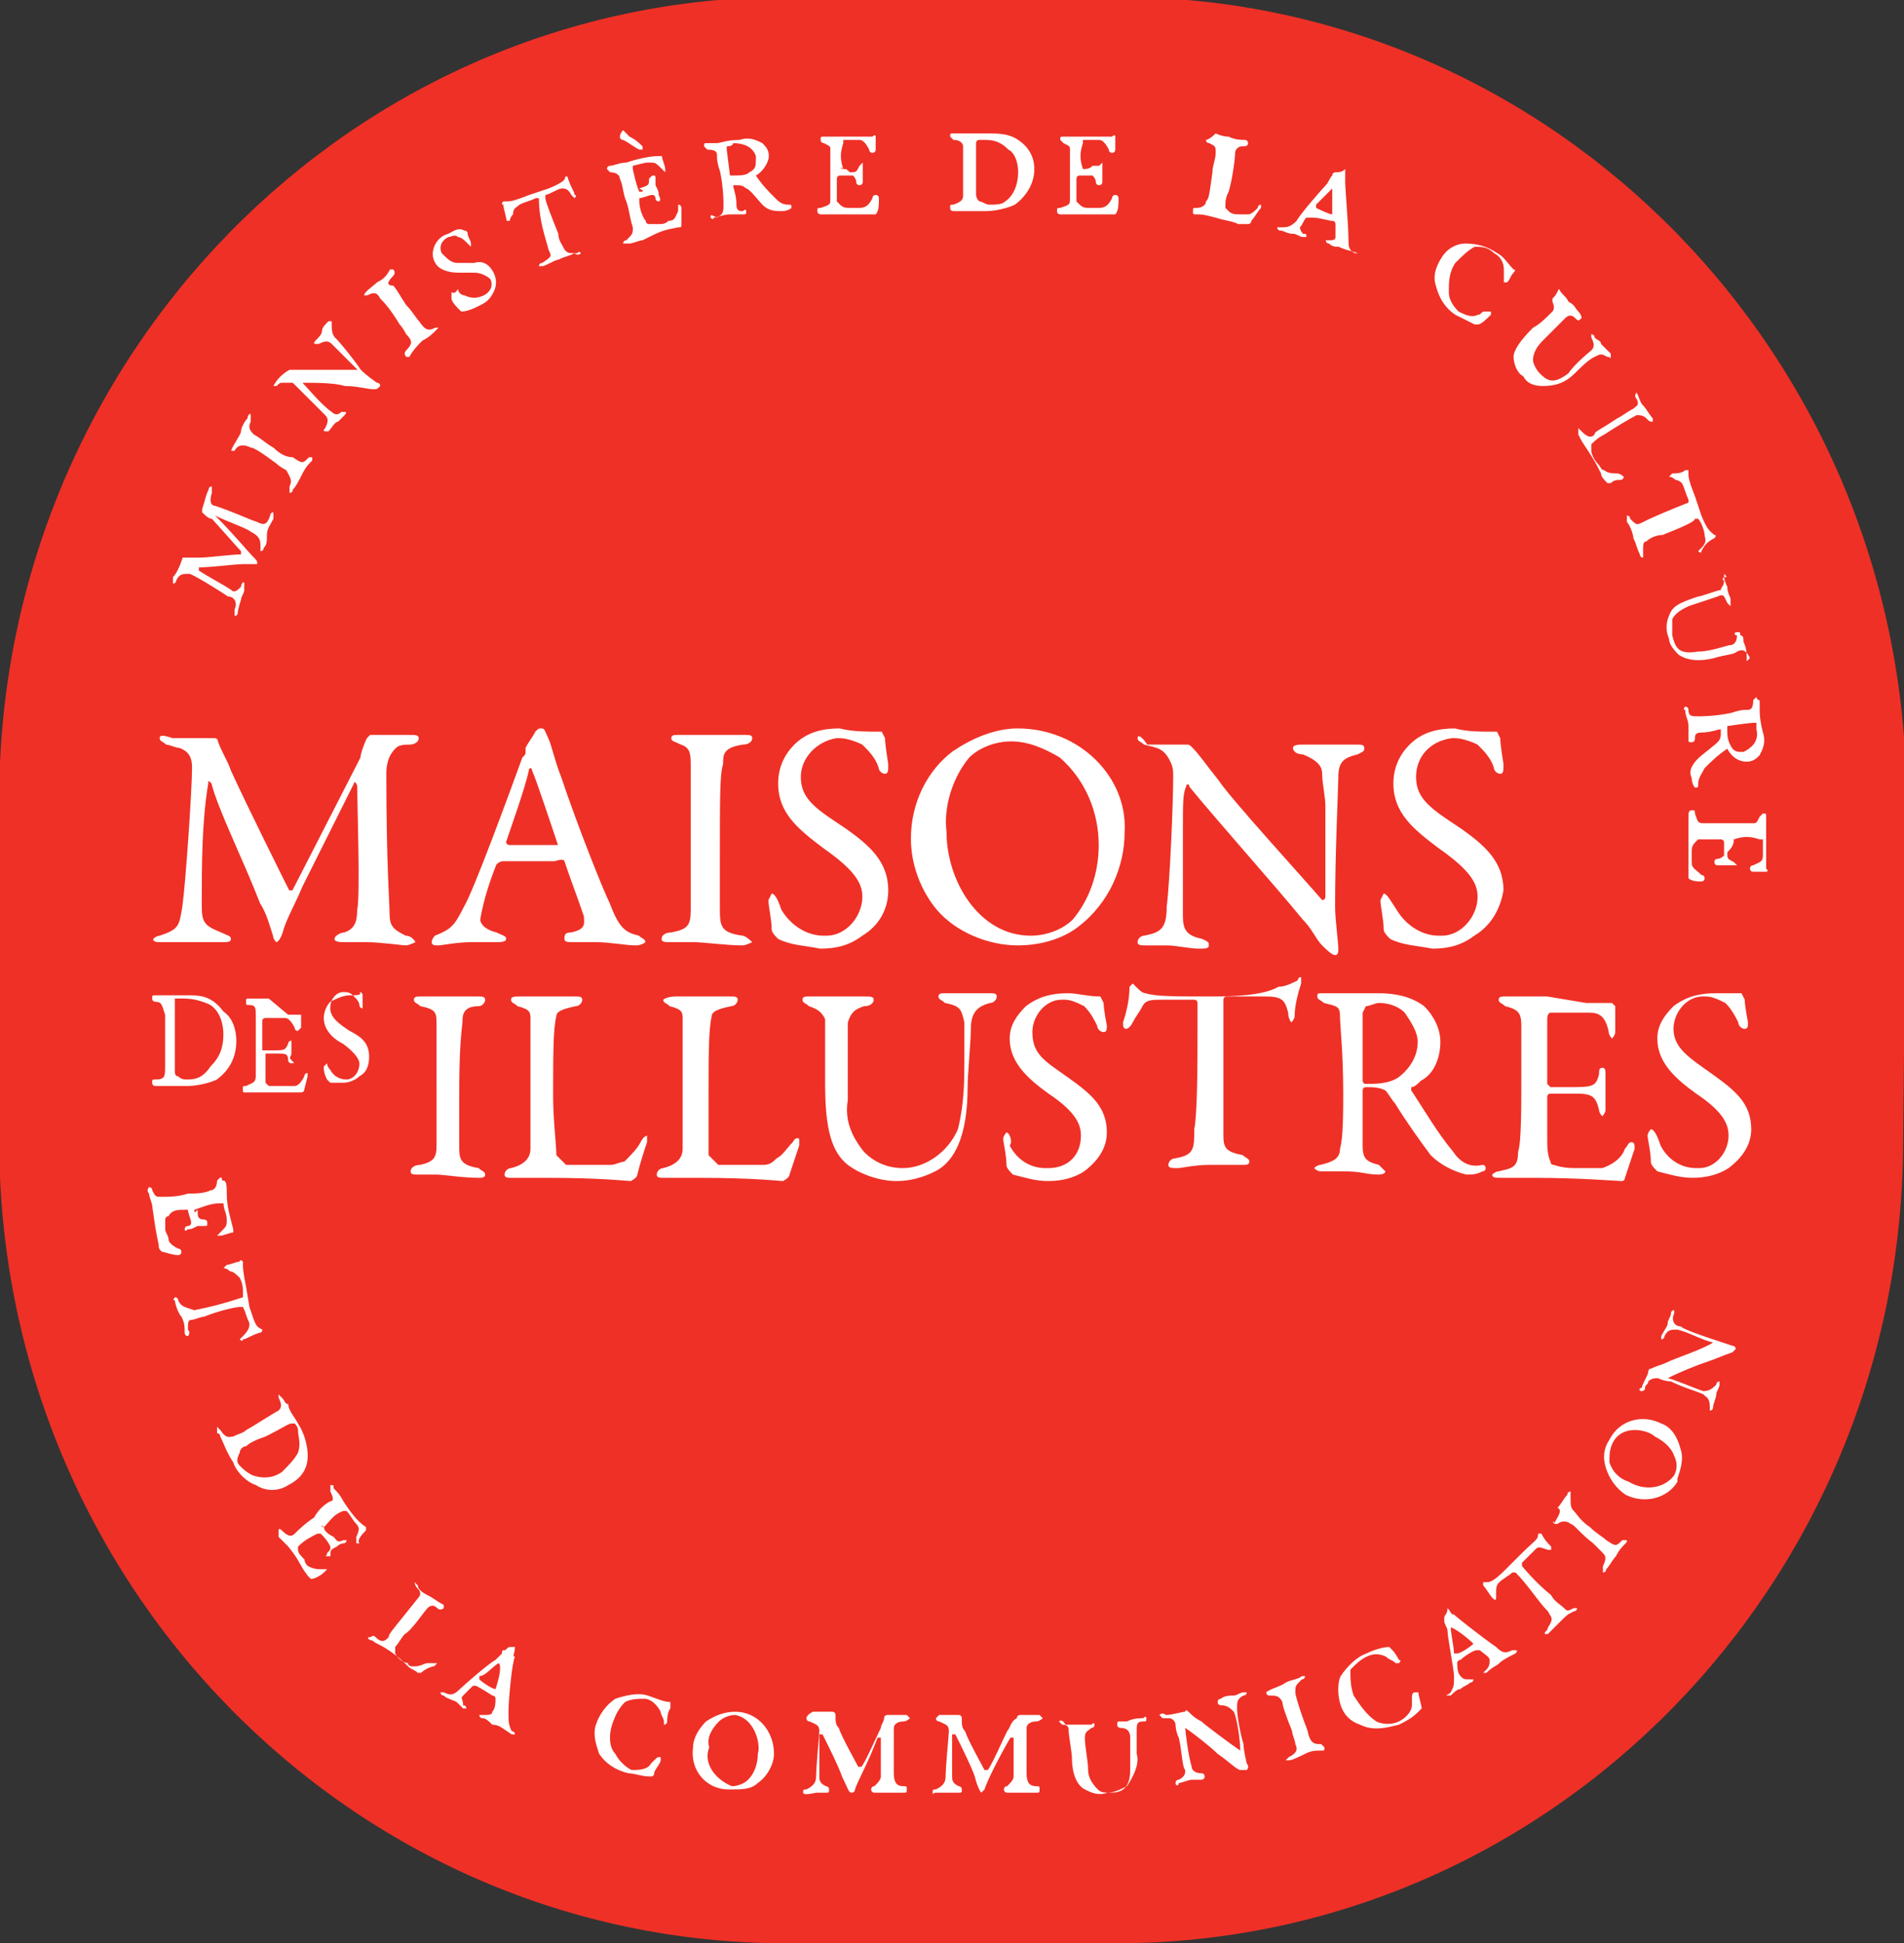 <svg version="1.1" id="Calque_1" xmlns="http://www.w3.org/2000/svg" x="0" y="0" viewBox="0 0 58.8 60" xml:space="preserve"><rect x="0" y="0" width="58.8" height="60" fill="#333333" stroke="none"/><style>.st1{fill:#fff}</style><path d="M48.5 24.7c0 13.7-10.9 24.8-24.3 24.8H14c-13.4 0-24.3-11.1-24.3-24.8V14.2C-10.3.5.6-10.6 14-10.6h10.3c13.4 0 24.3 11.1 24.3 24.8l-.1 10.5z" fill="#ef3026" transform="translate(10.274 10.509)"/><path class="st1" d="M35.5-6.4s.1 0 .1-.1.1-.1.1-.2c.1-.1.2-.1.3-.1 0 0 .2.1.4.1.4.2.8.3 1 .4.1.1.2.1.2.4v.1s.1 0 .1-.1.1-.3.1-.4c0-.1.1-.2.1-.3v-.1s-.1 0-.1.1c-.1.1-.2.2-.4.2-.3-.1-1-.4-1.1-.4.4-.2.9-.4 1.2-.5.3-.1.5-.2.8-.3l.1-.1s0-.1-.1-.1l-.6-.2c-.3-.1-.9-.3-1-.4-.2 0-.3-.2-.2-.4v-.1s-.1 0-.1.1-.1.2-.1.3c0 .1-.1.2-.2.4v.1s.1 0 .1-.1c.1-.2.2-.2.4-.2.4.1.7.3 1.1.4-.3.2-1.2.5-1.4.6-.2.1-.3.1-.5.2 0 0-.1 0-.1.1s-.2.4-.2.5c-.1 0-.1.1 0 .1m-.9 1.6c.3-.6 1.1-.4 1.3-.2.2.1.5.3.6.6.1.2.1.4 0 .6-.3.4-.9.5-1.4.2-.3-.1-.5-.3-.6-.6 0-.2 0-.4.1-.6m-.1-.1c-.2.3-.2.6-.1.9.1.3.3.6.6.8.6.3 1.3.1 1.6-.4v-.1c.1-.3.2-.6.1-.9-.1-.4-.3-.7-.6-.8-.6-.3-1.3-.1-1.6.5m-1.7 2.6h.1c.1-.1.3-.1.4 0 .1 0 .3.3.7.6l.3.3c.1.1.1.2 0 .4v.2s.1 0 .1-.1c.1-.1.2-.3.3-.4.1-.2.2-.3.3-.4 0 0 .1-.1 0-.1h-.1c-.2.2-.2.2-.5 0-.1-.1-.3-.2-.5-.4-.3-.2-.4-.4-.5-.5-.1-.1-.1-.2-.1-.4v-.2s-.1 0-.1.1c-.1.1-.2.3-.3.4.2.1-.1.4-.1.5-.1-.1 0-.1 0 0M31.3-.9c-.4.4-.5.4-.6.4h-.1v.1c.1.1.2.3.3.4 0 0 .1.1.1 0v-.2c0-.1 0-.2.1-.3.1-.1.3-.2.4-.3h.1c.4.4.7.9 1 1.2.1.2.2.2 0 .5 0 .1-.1.1-.1.2h.1l.4-.4c.2-.2.2-.2.4-.3.1 0 .1-.1.1-.1h-.1c-.2.1-.2.1-.3 0-.1-.1-.3-.2-.4-.4-.5-.4-.9-.9-.9-.9v-.1l.4-.4c.1-.1.1-.1.4 0h.1v-.1c-.1-.1-.2-.2-.3-.4h-.1c0 .2-.1.2-.5.6l-.5.5zm-1 2.3c-.1.1-.4.3-.5.3h-.1c0-.2-.1-.6-.1-.8.1 0 .5.3.7.5M29.5.3c-.1 0-.1 0 0 0 0 .2-.1.2-.1.3v.1c0 .1.1.2.1.3 0 .2.2 1.2.2 1.4 0 .3 0 .3-.1.5-.1.1-.2.1-.1.1h.1c.1-.1.2-.2.3-.2.1-.1.2-.1.3-.2.1 0 .1-.1.1-.1h-.1c-.2 0-.2 0-.3-.1-.1-.1-.1-.3-.1-.4 0 0 0-.1.1-.1.1-.1.4-.3.5-.3h.1c.1.1.3.2.3.3 0 .1 0 .2-.1.3l-.1.1h.1c.2-.2.3-.2.4-.3.1-.1.3-.2.5-.3 0 0 .1-.1 0-.1h-.1c-.2.1-.3.1-.5-.1-.3-.2-1.2-.9-1.3-1-.1 0-.1-.1-.2-.2m-3.3 3c.1.3.3.5.6.6.4.2.8.1 1.2 0 .2-.1.4-.2.6-.4l.1-.1c0-.1-.1-.4-.1-.5h-.1c-.1 0-.1.1-.1.2v.2c0 .2-.2.4-.4.5-.2.1-.5.1-.7 0-.3-.2-.5-.5-.7-.8-.1-.3-.1-.5-.1-.8.2-.2.3-.3.5-.4.2-.1.4-.1.6 0 .1.1.2.1.3.2h.1s.1-.1 0-.1c0 0-.1-.2-.2-.3l-.1-.1c-.2 0-.5.1-.7.2-.3.1-.6.4-.8.7-.1.2-.1.6 0 .9m-2.3-.4s0 .1.1.1c.2 0 .3 0 .4.2 0 .1.1.4.3.9 0 .1.1.3.1.4.1.2 0 .3-.2.4l-.1.1h.1c.1 0 .3-.1.5-.2s.3-.1.5-.1c.1 0 .1 0 .1-.1l-.1-.1c-.2 0-.3 0-.4-.3 0-.1-.1-.3-.2-.6s-.2-.6-.2-.7c0-.2 0-.2.2-.4.1 0 .1-.1.1-.1H25c-.1.1-.3.1-.5.2-.1.1-.5.2-.6.3 0-.1 0-.1 0 0m-3.3.7l.1.1h.2c.1 0 .2.1.2.2 0 0 0 .2.1.4.1.4.1.9.2 1 0 .1 0 .2-.2.3-.1 0-.1.1-.1.1 0 .1.1.1.1 0 .1 0 .3-.1.4-.1h.3s.1 0 .1-.1c0 0 0-.1-.1-.1-.2 0-.3-.1-.3-.2-.1-.3-.2-1.1-.2-1.2.3.2.8.6 1 .8.3.2.6.5.7.5h.2s.1-.1 0-.2c0 0-.1-.4-.1-.6-.1-.3-.2-.9-.2-1.1 0-.2 0-.3.2-.4.1 0 .1-.1.1-.1h-.1c-.1 0-.2.1-.3.1-.1 0-.3 0-.4.1 0 0-.1 0-.1.1s.1.1.1.1c.2 0 .3.1.4.2.1.2.2.9.2 1.2-.3-.2-1.1-.8-1.2-.9-.2-.1-.3-.2-.4-.3 0 0-.1-.1-.1 0-.1 0-.4.1-.6.1-.1-.1-.2 0-.2 0m-3.1.2l.1.1c.2 0 .2.1.2.2s.1.7.1.8c0 .6.2.9.4 1 .2.1.4.2.7.1.2 0 .4-.1.6-.2.2-.3.4-.7.3-1v-.7c0-.2 0-.3.2-.3.1 0 .1 0 .1-.1 0 0 0-.1-.1 0-.1 0-.3 0-.5.1h-.2c-.1 0-.1 0-.1.1s.1.1.1.1c.2 0 .3.1.3.3v1c0 .6-.3.7-.6.7-.2 0-.3 0-.4-.1-.2-.2-.3-.4-.3-.6 0-.3-.1-.7-.1-1 0-.2.1-.2.2-.3.1 0 .1-.1.1-.1s0-.1-.1 0h-.8c-.1-.2-.2-.1-.2-.1m-3.8-.1s0 .1.1.1c.2.1.3.1.3.3 0 .1-.1 1.1-.1 1.4 0 .2-.1.3-.3.4-.1 0-.1 0-.1.1s0 0 .1 0h.7c.1 0 .1 0 .1-.1s-.1-.1-.1-.1c-.2-.1-.2-.2-.2-.3V4.2h.1c.2.4.5 1 .6 1.3.1.4.2.5.2.5l.1-.1c.1-.3.4-.9.8-1.6h.1v1.2c0 .1-.1.2-.2.3-.1 0-.1.1-.1.1s0 .1.1.1h.9c.1 0 .1 0 .1-.1s0-.1-.1-.1c-.2 0-.3-.1-.3-.4V4c0-.1.1-.2.3-.2.1 0 .2-.1.2-.1l-.1-.1h-.6s-.1 0-.1.1c-.2.1-.2.3-.3.4-.1.2-.5 1.1-.6 1.2h-.1c-.1-.2-.5-.9-.6-1.2-.1-.1-.1-.2-.1-.4 0 0 0-.1-.1-.1h-.6l-.1.1m-4 0s0 .1.1.1c.2.1.3.1.3.3 0 .1-.1 1.1-.1 1.4 0 .2-.1.3-.3.4-.1 0-.1 0-.1.1s.4 0 .4 0h.3c.1 0 .1 0 .1-.1s-.1-.1-.1-.1c-.2-.1-.2-.2-.2-.3V4.2h.1c.2.4.5 1 .6 1.3.2.4.2.5.3.5s.1-.1.1-.1c.1-.3.4-.8.7-1.6h.1v1.2c0 .1-.1.2-.2.3-.1 0-.1.1-.1.1s0 .1.1.1h.9c.1 0 .1 0 .1-.1s0-.1-.1-.1c-.2 0-.3-.1-.3-.4V4c0-.1.1-.2.3-.2.1 0 .2-.1.2-.1l-.1-.1h-.6s-.1 0-.1.1-.1.2-.1.3c-.1.2-.5 1.1-.6 1.2h-.1c-.1-.2-.5-.9-.6-1.2-.1-.1-.1-.2-.1-.4 0 0 0-.1-.1-.1h-.6c-.2.1-.2.2-.2.2m-2.2-.1c.6.1.8.9.7 1.2 0 .3-.1.6-.3.8-.1.1-.3.2-.5.2-.5-.2-.9-.7-.7-1.2-.1-.3.1-.6.3-.8.1-.1.3-.2.5-.2m0-.1c-.3 0-.6.1-.9.3-.2.2-.4.5-.4.8-.1.7.4 1.3 1.1 1.3h.1c.3 0 .6 0 .8-.2.3-.2.5-.6.5-.9 0-.7-.5-1.3-1.2-1.3.1 0 .1 0 0 0m-4.3.4c-.1.3 0 .6.1.9.2.3.5.5.9.6.2 0 .4.1.7.1 0 0 .1 0 .1-.1s.2-.3.2-.4v-.1c-.1 0-.1 0-.2.1l-.1.1c-.1.2-.4.2-.6.2-.2-.1-.4-.3-.5-.5-.2-.2-.2-.6-.1-.9.1-.3.2-.5.4-.7.2-.1.4-.1.6-.1.2 0 .4.2.5.4 0 .1.1.2.1.3v.1s.1 0 .1-.1c0 0 0-.3.1-.4v-.2c-.2 0-.4-.1-.7-.2-.3-.1-.7 0-1 .1-.3.2-.5.5-.6.8M.1 2.8c-.1 0-.4-.2-.5-.3v-.1c.2 0 .4-.3.6-.4.1.1 0 .5-.1.8.1 0 .1 0 0 0m.6-1.3H.6c-.1 0-.1 0-.2.1-.1 0-.1 0-.1.1l-.2.2c-.2.1-1 .8-1.1.9-.2.2-.3.2-.5.1h-.1s0 .1.1.1c.1.1.2.1.4.2l.2.2h.1s0-.1-.1-.1c0-.2-.1-.2 0-.3l.3-.3h.1c.2.1.5.3.5.3.1 0 .1.1.1.1 0 .1 0 .3-.1.4 0 .1-.1.1-.3.1h-.1s0 .1.1.1.2.1.3.2c.2 0 .3.1.6.3h.1s0-.1-.1-.1c-.1-.2-.1-.3-.1-.6S.6 2 .7 1.8c-.1 0 0-.1 0-.3 0 .1 0 0 0 0m-3.1-2s0 .1.1.2.1.2 0 .3l-.4.5c-.4.5-.5.6-.5.7-.1.1-.2.2-.4 0-.1-.1-.1 0-.2 0s0 .1.1.1c.1.1.2.1.5.3s.5.4.6.5c.1.1.2.1.3.2h.1c.1-.1.3-.2.4-.2l.1-.1H-2c-.1 0-.2.1-.4.1-.1 0-.2 0-.2-.1-.1 0-.3-.1-.4-.3v-.2c.1-.1.2-.3.3-.4.2-.1.6-.7.7-.8.1-.1.2-.1.3 0 .1.1.2 0 .2 0V.2C-1.7.1-1.8 0-2-.1c-.2-.1-.3-.2-.3-.3l-.1-.1m-2.8-1.7c-.1 0-.1-.1 0 0 .2-.2.3-.4.6-.5h.1c.1.1.2.3.3.4.1.1.1.2 0 .4v.2h.1c-.1-.1.1-.3.2-.4v-.1c-.3-.2-.5-.5-.7-.8-.1-.2-.2-.3-.3-.4 0-.1 0-.1-.1-.1v.2c.1.2.1.3 0 .3-.2.1-.4.3-.5.5-.3.2-.5.4-.6.5-.1.1-.2.1-.4-.1 0 0-.1-.1-.1 0v.2l.3.3c.4.5.3.5.6.9l.1.1c.1 0 .3-.1.4-.2l.1-.1h-.1c-.2 0-.3 0-.5-.1 0 0-.1-.1-.1-.2-.1-.1-.2-.2-.2-.3v-.1c.2-.2.4-.3.6-.4h.1c.1.1.2.2.3.4 0 .1 0 .1-.1.2 0 .1-.1.1 0 .1h.1c0-.2 0-.2.2-.3.1-.1.2-.1.2-.1.1 0 .1-.1.1-.1h-.1c-.2.1-.2 0-.3-.1-.2-.1-.3-.2-.3-.3m-1.3-1.7c-.3.2-.6.2-.9.1-.2-.1-.3-.2-.4-.3-.1-.1-.1-.2 0-.4 0-.1.1-.2.2-.2.1-.1.3-.2.6-.3.6-.3.7-.4.8-.4h.1s.1.1.1.2c0 .2.1.4 0 .7-.1.2-.3.4-.5.6m.2.4c.4-.2.6-.5.6-.9 0-.3-.1-.7-.3-1-.1-.2-.3-.4-.3-.6-.1 0-.1-.1-.2-.2l-.1-.1v.1c.1.2.1.3 0 .4-.2.1-.8.5-1 .6-.1.1-.2.1-.4.2-.1 0-.2.1-.4-.2l-.1-.1v.2c.1 0 .1.1.1.1.1.2.2.5.4.8.1.3.4.6.7.7.3.2.7.2 1 0m-1.3-6.1c-.1-.5-.1-.6-.1-.7v-.1s-.1-.1-.1 0c-.1 0-.3.1-.4.1l-.1.1s.1 0 .2.1c.1 0 .2.1.3.2.1.2.1.3.1.5v.1c-.6.2-1 .3-1.5.4-.3-.1-.4-.1-.5-.3 0-.1-.1-.1-.1-.1s-.1.1 0 .1c0 .1.1.4.2.5.1.2.1.3.1.5 0 .1.1.1.1.1s.1-.1 0-.2c0-.2 0-.3.1-.3s.3-.1.4-.1c.5-.2 1-.3 1.1-.3h.1c.1.2.1.3.2.5 0 .1 0 .2-.2.4l-.1.1s.1.1.1 0c.1 0 .2-.1.5-.2.1 0 .1-.1.1-.1-.2-.1-.2-.1-.4-.7l-.1-.6zM-9.2-12s0-.1 0 0c.3-.1.5-.2.8-.2h.1c0 .2.1.3.1.5s0 .2-.2.4l-.1.1h.1c.1 0 .3-.1.4-.1v-.1c-.1-.4-.2-.7-.2-1.1 0-.2 0-.4-.1-.4s0-.1-.1-.1l-.1.1c0 .2-.1.3-.2.3-.2.1-.5.1-.7.1-.3.1-.6.1-.8.1-.2 0-.2 0-.3-.2 0-.1-.1-.1-.1-.1s-.1.1 0 .2c0 .1.1.3.1.4.1.7.1.7.2 1.2 0 .1 0 .1.1.2.1 0 .3.1.5.1 0 0 .1 0 .1-.1 0 0 0-.1-.1-.1-.2-.1-.3-.2-.3-.3 0-.1-.1-.2-.1-.3v-.3s0-.1.1-.1c.1-.2.3-.2.5-.2h.1c0 .1.1.3.1.4 0 .1-.1.1-.1.1-.1 0-.1.1-.1.1s0 .1.1 0c.1 0 .1 0 .3-.1h.2c.1 0 .1 0 .1-.1s-.1-.1-.1-.1c-.2 0-.2-.1-.2-.3-.1.1-.1.1-.1 0" transform="translate(15.203 49.358)"/><path class="st1" d="M29.1-12.4c-.5 0-.9.1-1.3.4-.3.3-.5.6-.5 1 0 .7.5 1.2 1.2 1.7.9.6 1 1 1 1.3 0 .5-.4 1-.9 1h-.1c-.5 0-.9-.3-1.1-.7-.1-.3-.2-.5-.3-.5 0 0-.1.1-.1.2s.1.5.1.8c0 .1.1.2.2.3.4.1.7.2 1.1.2.4 0 .8-.1 1.1-.3.4-.3.7-.7.7-1.2 0-.8-.5-1.2-1.2-1.7s-1.2-.8-1.2-1.4c0-.5.4-1 .9-1h.1c.2 0 .4.1.6.2.2.2.3.4.4.6 0 .1.1.2.2.2s.1-.1.1-.2c0 0-.1-.5-.1-.7l-.1-.2h-.8m-5.2.1h-1.3c-.1 0-.2 0-.2.1s.1.1.2.2c.4.1.5.2.5.6v1.5c0 1.1 0 2.1-.1 2.4 0 .5-.2.5-.6.6-.1 0-.2.1-.2.1 0 .1.1.1.3.1h1c1.4 0 2.6.1 2.7.1.1 0 .1-.1.1-.1l.3-.9c0-.1 0-.2-.1-.2s-.1.1-.2.2c-.1.3-.4.5-.7.6h-.7c-.3 0-.5 0-.8-.1-.1 0-.1-.1-.1-.1-.1-.2-.1-.5-.1-.7v-1.3s0-.1.1-.1h.8c.5 0 .6.1.7.5 0 .1.1.2.1.2s.1-.1.1-.2v-1.1c0-.1 0-.2-.1-.2s-.1.1-.1.2c-.1.4-.2.4-1 .4H24l-.1-.1v-2c0-.2.1-.2.1-.2h1.2c.3 0 .5.1.6.6 0 .1.1.2.1.2s.1-.1.1-.2v-.8l-.1-.1h-.8l-1.2-.2zm-4 1.4c0 .4-.2.8-.6 1.1-.3.2-.7.2-1 .2-.1 0-.1-.1-.1-.1v-2.1l.1-.2c.1 0 .3-.1.4-.1.3 0 .6.1.8.3.2.3.4.6.4.9m.7 0c0-.4-.2-.8-.5-1.1-.4-.3-.9-.4-1.4-.4H17c-.2 0-.2 0-.2.1s.1.1.2.2c.4.1.5.1.5.4s.1 1.1.1 2.4c0 .5 0 1.4-.1 1.7 0 .3-.2.4-.6.5-.1 0-.2.1-.2.1s.1.1.2.1h.7c.6 0 .7.1 1.1.1 0 0 .2 0 .2-.1l-.2-.2c-.4-.1-.5-.2-.5-.6v-1.7s0-.1.1-.1c.2 0 .4 0 .6.1.1.1.2.3.3.4.3.5.8 1.2 1.1 1.6.3.3.7.5 1.1.6.2 0 .3 0 .5-.1.1 0 .1-.1.1-.1 0-.1-.1-.1-.1-.1-.4.1-.7-.1-.9-.4-.5-.6-.9-1.3-1.3-1.9v-.1c.1 0 .2-.1.3-.2.4-.2.6-.7.6-1.2m-7.1-1.4c-1.1 0-1.7 0-2-.1-.1 0-.2-.1-.3-.2l-.1-.1-.1.1c0 .4-.1.8-.2 1.1 0 .1 0 .2.1.2 0 0 .1 0 .2-.2s.2-.3.3-.5c.1-.2.3-.2.6-.2h1s.1 0 .1.1v1c0 .7 0 2.4-.1 2.9 0 .6 0 .8-.6.9-.1 0-.2.1-.2.2s.1.1.3.1c.1 0 .5-.1 1-.1h1c.1 0 .2 0 .2-.1s-.1-.1-.2-.2c-.5-.1-.6-.2-.6-.6v-4.2s0-.1.1-.1h1.2c.5 0 .6.1.7.5 0 .2.1.3.1.3s.1-.1.1-.2c0-.3.1-.7.2-1v-.2s-.1 0-.1.1c-.2.1-.4.2-.6.2-.5.3-1.6.3-2.1.3m-4.4-.1c-.5 0-.9.1-1.3.4-.3.3-.5.6-.5 1 0 .7.5 1.2 1.2 1.7.9.6 1 1 1 1.3 0 .6-.4 1-1 1h-.1c-.5 0-.9-.3-1.1-.7.1-.1 0-.4-.1-.4 0 0-.1.1-.1.2s.1.5.1.8c0 .1.1.2.2.3.4.1.7.2 1.1.2.4 0 .8-.1 1.1-.3.4-.3.7-.7.7-1.2 0-.8-.5-1.2-1.2-1.7S8-10.5 8-11.2c0-.5.4-1 .9-1H9c.2 0 .4.1.6.2.2.2.3.4.4.6 0 .1.1.2.2.2s.1-.1.1-.2c0 0-.1-.5-.1-.7l-.1-.2c-.4 0-.7-.1-1-.1m-8.2.2c0 .1.1.1.2.2.3.1.4.2.5.4v2c0 1.4.2 2.1.7 2.5.4.3 1 .5 1.5.5.4 0 .8-.1 1.2-.3.6-.3 1-1.1 1-2.6 0-.4.1-1.4.1-1.8 0-.5.2-.7.6-.8.1 0 .2-.1.2-.2s-.1-.1-.2-.1H5.3c-.1 0-.2 0-.2.1s.1.1.2.2c.5.1.5.2.6.6v1.1c0 .7 0 1.4-.2 2.2C5.4-7.5 4.7-7 4-7c-.5 0-.9-.2-1.2-.5-.4-.5-.6-1-.5-1.6v-2.4c.1-.3.2-.4.5-.5.2 0 .3-.1.3-.2s-.1-.1-.3-.1H1.1c-.1 0-.2 0-.2.1m-4.3 0c0 .1.1.1.2.2.4.1.4.2.4.4v4c0 .3-.2.5-.6.6-.1 0-.2.1-.2.2s.1.1.2.1h1.1c1.7 0 2.5.1 2.6.1 0 0 .2-.1.2-.2l.3-.9v-.2s-.1-.1-.2.1c-.2.2-.3.4-.5.5-.1.1-.2.2-.4.2h-1.4l-.3-.3v-1.8c0-1.3 0-2.1.1-2.5 0-.1.1-.2.6-.3.1 0 .2-.1.2-.2s-.1-.1-.2-.1H-3c-.3 0-.4.1-.4.1m-4.7 0c0 .1.1.1.2.2.4.1.4.2.4.4v4c0 .3-.2.5-.6.6-.1 0-.2.1-.2.2s.1.1.2.1H-7c1.7 0 2.5.1 2.6.1 0 0 .2-.1.2-.2.1-.4.2-.7.3-1V-8s-.1 0-.2.2-.3.4-.5.6c-.1 0-.3.1-.4.1h-1.4l-.3-.3c0-.3-.1-1.1-.1-1.8 0-1.3 0-2.1.1-2.5 0-.1.1-.2.6-.3.1 0 .2-.1.2-.2s-.1-.1-.2-.1h-1.7c-.2 0-.3 0-.3.1m-2.3 2.6v1.9c0 .4-.1.5-.5.6-.2 0-.3.1-.3.2s.1.1.2.1h.6c.2 0 .8.1 1.3.1.1 0 .2 0 .2-.1s-.1-.1-.2-.2c-.6-.1-.6-.3-.6-.7V-9c0-.8 0-1.7.1-2.5 0-.2 0-.5.5-.5.1 0 .2-.1.2-.2s-.1-.1-.2-.1h-1.8c-.1 0-.2 0-.2.1s.1.1.2.2c.5.1.5.2.5.6v1.8" transform="translate(23.882 43.071)"/><path class="st1" d="M-4.4-12.6c-.2 0-.4.1-.6.2-.1.1-.2.3-.2.5 0 .3.2.6.6.8.4.3.5.5.5.6 0 .3-.2.5-.4.5s-.4-.1-.5-.3c-.1-.1-.1-.2-.1-.2l-.1.1c0 .1 0 .2.1.4l.1.1h.4c.2 0 .4-.1.5-.2.2-.1.3-.3.3-.6 0-.4-.2-.6-.6-.8-.3-.2-.6-.4-.6-.7 0-.3.2-.5.4-.5.1 0 .2 0 .3.1.1.1.2.2.2.3 0 0 0 .1.1.1v-.4s0-.1-.1-.1c.1.1-.1.1-.3.1m-2.5.1h-.6c-.1 0-.1 0-.1.1s0 .1.1.1c.2 0 .2.1.2.3v1.9c0 .2-.1.2-.3.3-.1 0-.1 0-.1.1s0 .1.1.1h1.7s.1 0 .1-.1l.1-.4v-.1s-.1 0-.1.1c-.1.2-.2.3-.3.3h-.8l-.1-.1v-.9h.4c.2 0 .3 0 .3.2 0 0 0 .1.1.1s.1 0 0-.1 0-.1 0-.2v-.4s-.1 0-.1.1c-.1.2-.1.2-.5.2h-.3v-.9c0-.1.1-.1.1-.1h.6c.1 0 .2.1.3.3 0 0 0 .1.1.1l.1-.1v-.4s0-.1 0 0h-.4l-.6-.5zm-2.6 0c.3 0 .6.1.8.2.3.2.4.6.4.9 0 .4-.1.7-.4 1-.2.3-.4.4-.7.4-.1 0-.2 0-.3-.1-.1 0-.1-.1-.1-.2v-2.2h.3m.2-.1h-1.1c-.1 0-.1 0-.1.1s.1.1.1.1c.2 0 .2.1.3.4v1.6c0 .3 0 .4-.3.4-.1 0-.1 0-.1.1 0 0 0 .1.1.1h1c.3 0 .7-.1.9-.2.4-.3.6-.7.6-1.2 0-.3-.1-.7-.4-.9-.3-.4-.6-.5-1-.5" transform="translate(15.199 43.335)"/><path class="st1" d="M29.6-12.1c-.5 0-1 .1-1.4.5-.3.3-.5.7-.5 1.2 0 .9.6 1.4 1.4 2 1 .7 1.2 1.1 1.2 1.5 0 .6-.5 1.2-1.1 1.2h-.1c-.5 0-1-.3-1.3-.8-.2-.3-.3-.5-.4-.5l-.1.2c0 .2.1.6.1.9 0 .1.1.2.2.3.4.2.8.2 1.3.3.5 0 .9-.1 1.3-.4.5-.3.8-.8.9-1.4 0-.9-.6-1.4-1.3-1.9-.9-.6-1.4-.9-1.4-1.6 0-.6.4-1.1 1.1-1.2h.1c.2 0 .5.1.7.2.2.2.4.4.5.7 0 .1.1.2.2.2s.1-.1.1-.3c0 0-.1-.6-.1-.8l-.1-.2c-.6 0-.9 0-1.3-.1m-9.8.3c0 .1.1.1.2.2.4.1.6.1.8.5.1.2.1.3.1.5 0 .8-.1 3.2-.2 4 0 .7-.2.8-.7.9-.1 0-.2.1-.2.2s.1.1.3.1h.6c.3 0 .7.1 1 .1.2 0 .3 0 .3-.1s0-.1-.2-.2c-.5-.1-.6-.3-.6-.7V-9c0-.8 0-1.1.1-1.3 0-.1.1-.1.1 0 .9 1.1 2.6 3 3.5 4.1.3.3.4.6.6.8.1.1.3.3.4.3.1 0 .1-.1.1-.2 0-.2-.1-.9-.1-1.3 0-1.7.1-3.7.1-4 0-.5.2-.6.6-.7.2-.1.2-.1.2-.2s-.1-.1-.2-.1h-1.7c-.1 0-.3 0-.3.1s.1.2.3.2c.5.2.6.4.6.6 0 .3.1.7.1 1v2.8s0 .1-.1.1c-.6-.7-2.8-3.1-3.2-3.7-.4-.5-.6-.8-.8-1-.1-.1-.1-.1-.2-.1h-1.2c-.2-.3-.3-.3-.3-.2m-3.9.1c.5 0 1 .2 1.5.5.8.7 1.2 1.7 1.2 2.7 0 .9-.3 1.7-.8 2.3-.3.3-.8.5-1.3.5-1.6 0-2.6-1.7-2.6-3.2-.1-.8.2-1.7.7-2.3.3-.3.8-.5 1.3-.5m.2-.4c-.7 0-1.4.3-2 .7-.8.6-1.3 1.6-1.3 2.7 0 .8.3 1.6.8 2.2.6.7 1.6 1.1 2.5 1.1.7 0 1.4-.2 1.9-.6.9-.7 1.4-1.8 1.4-2.9.1-1.7-1.4-3.2-3.3-3.2.1 0 0 0 0 0m-5.5 0c-.5 0-1 .1-1.4.5-.3.3-.5.7-.5 1.2 0 .9.6 1.4 1.4 2 1 .7 1.2 1.1 1.2 1.5 0 .6-.5 1.2-1.1 1.2h-.1c-.5 0-1-.3-1.3-.8-.1-.3-.2-.5-.3-.5l-.1.2c0 .2.1.6.1.9 0 .1.1.2.2.3.4.2.8.2 1.3.3.5 0 .9-.1 1.3-.4.5-.3.8-.8.8-1.4 0-.9-.6-1.4-1.3-1.9-.9-.6-1.4-.9-1.4-1.6 0-.6.5-1.1 1.1-1.2h.1c.2 0 .5.1.7.2.2.2.4.4.5.7 0 .1.1.2.2.2s.1-.1.1-.3c0 0-.1-.6-.1-.8l-.1-.2c-.5 0-.9 0-1.3-.1M6-8.7v2.2c0 .5-.1.6-.6.7-.2 0-.3.1-.3.2s.1.1.3.1h.7c.3 0 1 .1 1.5.1.1 0 .3-.1.3-.1s-.2-.2-.3-.2c-.7-.1-.7-.3-.7-.9v-1.5c0-1.9 0-2.6.1-2.9 0-.3 0-.5.6-.6.2 0 .3-.1.3-.2s-.1-.1-.2-.1H5.6c-.1 0-.2 0-.2.1s.1.1.3.2c.3.1.3.3.3.7v2.2m-4.1.2H.4s-.1 0-.1-.1c.1-.3.6-1.7.7-2.2 0-.1.1-.1.1 0 .1.2.6 1.7.8 2.3m-.5-3.6c-.1 0-.1 0-.2.1-.1.2-.2.3-.3.5v.1c0 .1 0 .1-.1.2C.4-10.1-.7-7.1-1-6.6c-.3.6-.4.7-.9.9 0 0-.1.1-.1.2s.1.1.2.1.6-.1 1-.1H0c.1 0 .3 0 .3-.1s-.1-.1-.3-.2c-.4-.1-.5-.3-.5-.4.1-.6.3-1.2.5-1.7.1-.1.2-.1.2-.1h1.6c.3-.1.3 0 .3 0 .2.6.4 1.1.6 1.7 0 .2.1.4-.4.5-.2 0-.2.1-.2.2s.1.1.3.1h.7c.4 0 .9.1 1.2.1.2 0 .3-.1.3-.1 0-.1-.1-.1-.2-.2-.4-.1-.6-.2-.9-1-.2-.4-1-2.4-1.5-3.9-.2-.5-.3-1-.4-1.2-.1-.2-.1-.3-.2-.3m-11.8.3c0 .1.1.1.2.2.1 0 .3.1.4.1.3.1.4.3.4.6 0 .7-.2 3.6-.3 4.3-.1.6-.1.7-.7.9-.1 0-.2.1-.2.1 0 .1.1.1.3.1h1.8c.2 0 .3 0 .3-.1s-.1-.1-.3-.2c-.5-.2-.6-.3-.6-.8 0-1.3 0-2.6.2-3.8 0-.1 0-.1.1 0 .2.8 1 2.4 1.5 3.7.2.3.3.7.4 1 0 .1.1.2.1.2s.1 0 .2-.3c.1-.4.4-.9.6-1.4l1.6-3.2c0-.1.1 0 .1.1 0 .5.1 3.4 0 3.8 0 .4-.1.6-.4.7-.1 0-.3.1-.3.2s.2.1.3.1h.7c.4 0 1.1.1 1.2.1.1 0 .3-.1.3-.1s-.1-.2-.3-.2c-.4-.2-.5-.3-.5-.7 0-.3-.1-1.5-.1-4.3 0-.5.2-.7.3-.8.1-.1.3-.1.4-.1.2 0 .3-.1.3-.2s-.1-.1-.3-.1h-1.2l-.1.1c-.1.2-.2.5-.2.6-.2.4-2 3.9-2.1 4.1h-.1c-.1-.2-1.3-2.6-1.8-3.7-.1-.3-.3-.6-.4-.9 0-.1-.1-.1-.1-.1H-10c-.3-.1-.4-.1-.4 0" transform="translate(15.331 34.594)"/><path class="st1" d="M37.6 11.1s.1 0 0 0c.3-.1.5-.1.8 0h.1v.5c0 .2-.1.2-.3.3-.1 0-.1.1-.1.1s0 .1.1.1h.4s.1 0 0-.1v-1.6c0-.1 0-.1-.1-.1l-.1.1c-.1.2-.1.2-.2.2h-1.5c-.2 0-.2 0-.3-.3 0-.1 0-.1-.1-.1s-.1.1-.1.2v1.9c.1.1.3.1.4.1 0 0 .1 0 .1-.1 0 0 0-.1-.1-.1-.2-.2-.3-.2-.3-.4v-.3c0-.1 0-.2.1-.3l.1-.1h.7s.1 0 .1.1v.4s-.1.1-.2.1-.1.1-.1.1 0 .1.1.1h.6l-.1-.1c-.2-.1-.2-.1-.2-.3.2-.2.2-.3.2-.4m.7-3.4c.1.4-.2.6-.4.7-.2 0-.3 0-.4-.2-.1-.2-.1-.3-.1-.5v-.1s.7-.1.8-.1h.1v.2m0-1l-.1.1c0 .3-.1.3-.2.3s-.2 0-.5.1c-.5.1-.9.1-1 .1-.2 0-.3 0-.3-.2 0-.1-.1-.1-.1-.1s-.1.1 0 .1c0 .2.1.3.1.5V8c0 .1 0 .1.1.1s.1-.1.1-.1c0-.1 0-.2.2-.2.3 0 .5-.1.6-.1v.1c0 .1 0 .2-.1.3-.1.1-.5.4-.6.5-.2.2-.3.4-.2.6 0 .2.1.3.1.3.1 0 .1 0 .1-.1 0-.2.1-.3.2-.5.2-.2.4-.4.7-.6.1.2.3.4.6.4.2 0 .3-.1.4-.2.1-.2.2-.4.1-.7-.1-.4-.1-.6-.1-.7v-.3c-.1 0-.1-.1-.1-.1m-1-3.7s-.1.1 0 .1c0 .2-.1.2-.1.3-.1 0-.6.2-.7.2-.6.2-.8.3-.9.6-.1.2-.1.5 0 .7 0 .2.2.4.3.5.3.2.7.2 1.1.1.3-.1.6-.1.7-.2.2-.1.3 0 .4.2l-.1.1v-.1c0-.1 0-.3-.1-.5 0-.1 0-.2-.1-.2 0-.1 0-.1-.1-.1s-.1.1 0 .1c0 .2-.1.3-.2.3s-.6.2-1 .2c-.6.1-.7-.1-.8-.5v-.5c.1-.2.3-.3.5-.4l.9-.3c.2-.1.2 0 .3.2l.1.1v-.2c0-.1-.1-.2-.1-.4-.1-.2-.1-.3-.1-.4.1.1.1.1 0 .1M36.4.5c-.2-.5-.2-.6-.2-.7v-.1h-.1c-.1.1-.3.1-.4.1l-.1.1s.1 0 .2.1c.1 0 .2.1.2.1.1.2.1.3.2.5v.1c-.5.2-1 .4-1.4.6-.2.1-.2.1-.4-.1 0-.1-.1-.1-.1-.1v.2c.1.1.2.4.2.5.1.2.1.3.2.5 0 .1.1.1.1.1v-.2c0-.2 0-.3.1-.3.1-.1.3-.2.5-.2.5-.2 1-.4 1-.5h.1c.1.1.2.4.2.5s.1.2-.1.4l-.1.1s.1.1.1 0c.1-.2.2-.3.4-.4 0 0 .1-.1 0-.1-.1-.1-.2-.1-.4-.6l-.2-.6zm-1.8-3.2s-.1.1 0 .2c.1.2 0 .2-.1.3-.2.1-.3.2-.5.3-.6.4-.7.4-.7.5-.1.1-.2.1-.4-.1l-.1-.1v.2c.1.2.1.2.3.5s.3.5.4.7c0 .1.1.2.2.3h.1c.1-.1.2-.1.3-.1.1 0 .1-.1.1-.1s-.1-.1-.2-.1-.3 0-.4-.1c-.1 0-.1-.1-.2-.2s-.2-.3-.2-.4v-.2c.1-.1.2-.2.4-.3.3-.2.8-.5 1-.6.1 0 .2 0 .3.1.1.1.1.1.2.1v-.1c-.1-.1-.2-.3-.3-.4-.1-.1-.1-.2-.2-.4M32-5.6v.1c.1.2 0 .3 0 .3-.2.2-.4.4-.6.5-.4.4-.6.7-.6.9 0 .2.1.5.3.6.1.2.3.3.6.3.4 0 .7-.1 1-.4.2-.2.4-.4.6-.5.2-.1.2-.1.4 0 .1 0 .1.1.1 0v-.1l-.3-.3c0-.1-.1-.1-.2-.2 0-.1-.1-.1-.1-.1v.1c.1.2.1.3 0 .4 0 0-.5.4-.7.7-.5.4-.7.2-.9 0-.1-.1-.2-.3-.2-.4 0-.2.1-.4.3-.6l.7-.7c.1-.1.2-.1.3 0 .1.1.1.1.2 0 0 0 0-.1-.1-.2s-.1-.2-.3-.3c-.1-.2-.2-.2-.3-.4-.1.2-.1.2-.2.3m-3.4-1.3c-.2.3-.3.6-.2.9.1.4.3.7.6.9l.6.3h.1c.1 0 .3-.2.4-.3v-.1h-.2c-.1 0-.1.1-.2.1-.2.1-.4 0-.6-.1-.2-.2-.3-.4-.3-.6 0-.3 0-.6.2-.9.2-.2.4-.4.6-.5.2 0 .4 0 .6.2.2.1.3.3.3.5v.4h.1c.1-.1.1-.2.2-.3 0 0 .1-.1 0-.1-.2-.2-.3-.4-.5-.5-.3-.2-.6-.3-1-.3-.2 0-.5.1-.7.4m-3.4-1.3c-.1 0-.5-.2-.5-.2v-.1l.5-.5v.8c.1 0 0 0 0 0m.4-1.4c-.1 0-.1 0 0 0-.1.1-.2.1-.3.1 0 0-.1 0-.1.1-.1.1-.1.2-.2.3-.1.1-.8.9-.9 1.1-.2.2-.3.2-.5.2h-.1s0 .1.1.1.2.1.4.1c.1 0 .2.1.3.1h.1c0-.1 0-.1-.1-.1-.1-.1-.1-.2-.1-.2.1-.1.1-.2.2-.3h.2c.2 0 .5.1.6.1.1 0 .1.1.1.1v.4c0 .1-.1.1-.2.1H25s0 .1.1.1c.1.1.2.1.3.1.2.1.3.1.6.2h.1-.2c-.2-.1-.2-.2-.2-.5s-.1-1.5-.1-1.7v-.4m-4.3-.9s0 .1.1.1c.2.1.2.1.2.3 0 .2-.1.4-.1.6-.1.7-.1.8-.2.9 0 .1-.1.2-.3.2-.1 0-.1 0-.1.1s0 .1.1.1c.2 0 .2 0 .6.1.3.1.5.1.7.2h.3s.1 0 .1-.1c.1-.1.2-.3.3-.4v-.1s-.1 0-.1.1c-.1.1-.2.2-.3.2h-.2c-.2 0-.3 0-.4-.1l-.1-.1c0-.2 0-.3.1-.5.1-.3.2-1 .2-1.2 0-.1.1-.2.2-.2s.2 0 .2-.1c0 0 0-.1-.1-.1s-.3 0-.5-.1c-.2 0-.4-.1-.4-.1-.2.2-.3.2-.3.2m-3.8.9s0-.1 0 0c-.1-.3-.1-.5 0-.8v-.1h.5c.1 0 .2.1.3.3 0 .1.1.1.1.1s.1 0 .1-.1v-.4s0-.1-.1 0h-1.5c-.1 0-.1 0-.1.1l.1.1c.2.1.2.1.2.2v1.5c0 .2 0 .2-.3.3-.1 0-.1 0-.1.1s.1.1.1.1h1.7c.1-.1.1-.3.1-.5 0 0 0-.1-.1-.1 0 0-.1 0-.1.1-.1.2-.2.3-.4.3h-.3c-.1 0-.2 0-.3-.1l-.1-.1v-.7s0-.1.1-.1h.4s.1.1.1.2.1.1.1.1.1 0 .1-.1v-.6l-.1.1h-.2c-.1.1-.2.1-.3.1m-2 .1c0 .3-.1.7-.4.9-.1.1-.3.1-.5.1-.1 0-.2-.1-.3-.1-.1-.1-.1-.2-.1-.2v-1.6s0-.1.1-.1h.2c.3 0 .5.1.7.3.2.1.3.4.3.7m.5-.1c0-.4-.2-.7-.5-.9-.3-.2-.6-.2-1-.2h-1c-.1 0-.1 0-.1.1l.1.1c.2 0 .3.1.3.2v1.5c0 .1 0 .2-.3.3-.1 0-.1 0-.1.1s.1.1.1.1h1c.3 0 .7-.1.9-.2.4-.3.6-.7.6-1.1m-5.9 0c-.1 0-.1-.1 0 0-.1-.3-.1-.5 0-.8v-.1h.5c.1 0 .2.1.3.3 0 .1.1.1.1.1s.1 0 .1-.1v-.4s0-.1-.1 0H9.5c-.1 0-.1 0-.1.1s.1.1.1.1c.2.1.2.1.2.2v1.5c0 .2 0 .2-.3.3-.1 0-.1 0-.1.1s.1.1.1.1h1.7c.1-.1.1-.3.1-.5 0 0 0-.1-.1-.1 0 0-.1 0-.1.1-.1.2-.2.3-.4.3h-.3c-.1 0-.2 0-.3-.1l-.1-.1v-.7s0-.1.1-.1h.4s.1.1.1.2.1.1.1.1.1 0 .1-.1v-.6l-.1.1c-.1.2-.1.2-.3.2-.1-.1-.1-.1-.2-.1m-3.4-.8c.3 0 .6.1.7.4v.1c0 .2 0 .3-.2.4-.1.1-.3.1-.5.1h-.1l-.1-.8v-.1c.2 0 .2-.1.2-.1m-.9.1l.1.1c.3 0 .3.1.3.2s0 .2.1.5c.1.5.1.9.1 1 0 .2 0 .3-.2.4-.2-.1-.2-.1-.2 0 0 0 .1.1.1 0 .1 0 .3-.1.5-.1H7c.1 0 .1 0 .1-.1s-.1 0-.1 0c-.1 0-.2 0-.2-.2 0-.3-.1-.5-.1-.6h.1c.1 0 .2 0 .3.1.1 0 .4.4.5.5.2.2.4.2.6.2.2 0 .3-.1.3-.1 0-.1 0-.1-.1-.1-.2 0-.3-.1-.4-.2-.2-.2-.4-.4-.6-.7.2-.1.4-.4.4-.6 0-.2-.1-.3-.2-.4-.2-.1-.4-.2-.7-.1-.4 0-.6.1-.7.1h-.3c-.1 0-.1 0-.1.1m-2.5-.5c-.1 0-.1 0 0 0-.1.1-.1.2-.1.2s0 .1.1.1c.2.1.3.2.5.3h.1v-.1c-.1-.1-.2-.2-.4-.3l-.2-.2m.5 1.9c-.1-.2-.2-.7-.2-.7v-.1c.4-.1.4-.1.5-.1.2 0 .2 0 .4.2l.1.1v-.1c0-.1-.1-.3-.1-.4h-.1c-.3 0-.7.1-1 .2-.2 0-.4.1-.5.1-.1 0-.1.1-.1.1l.1.1c.2 0 .3.1.3.2.1.2.1.5.2.7.1.3.1.5.2.8 0 .2 0 .2-.2.4-.1 0-.1.1-.1.1h.2c.1 0 .3-.1.4-.1.6-.3.6-.3 1.1-.4.1 0 .1 0 .1-.1v-.5s0-.1-.1-.1v.2c-.1.2-.1.3-.3.3-.1.1-.2.1-.3.1h-.3S4-7.9 4-8c-.1-.1-.2-.4-.2-.6v-.1c.1 0 .3-.1.4-.1.1 0 .1.1.1.1 0 .1.1.1.1.1s.1 0 0-.2c0-.1 0-.1-.1-.3v-.2c0-.1 0-.1-.1-.1l-.1.1c0 .2 0 .2-.3.3.2.1.1.1 0 .1m-3.4.1c-.5.2-.6.2-.7.2h-.1s-.1.1 0 .1c0 .1.1.4.1.5h.1s0-.1.1-.2c0-.2.1-.2.2-.3.2-.1.3-.1.5-.2h.1c0 .7.2 1.2.3 1.6.1.2.1.2-.2.4-.1 0-.1.1-.1.1h.1c.1 0 .4-.2.5-.2.2-.1.3-.1.5-.2.1.1.2 0 .2 0s-.1-.1-.1 0c-.3 0-.3 0-.4-.1-.1-.2-.2-.3-.2-.5-.2-.5-.4-1-.4-1.1v-.1c.1 0 .4-.2.5-.2.1 0 .2 0 .3.2l.1.1s.1-.1 0-.1c0-.1-.1-.2-.2-.5 0-.1-.1-.1-.1 0 0 0 0 .1-.5.3l-.6.2zm-2.5 1.2c-.4.1-.6.6-.4.9.1.2.4.3.7.3h.5c.2 0 .4.1.5.2.1.2 0 .4-.2.5-.2.1-.4.1-.6 0-.1 0-.2-.1-.2-.2-.1.2-.2.1-.2.1v.2c0 .1.2.3.2.3l.1.1c.2 0 .4-.1.6-.2.2-.1.3-.2.4-.4.1-.2.1-.4 0-.6-.1-.2-.3-.4-.6-.3h-.5c-.2 0-.3-.1-.5-.3-.1-.2 0-.4.2-.5.1 0 .2-.1.3 0 .1 0 .2.1.3.2l.1.1v-.1c0-.1-.1-.2-.1-.3 0-.1-.1-.1-.1-.1-.2-.1-.3 0-.5.1m-2.6 1.9h.1c.2-.1.3-.1.4.1.1.1.3.3.6.8.1.1.2.3.2.3.2.2.2.3 0 .5 0 0-.1.1 0 .2h.1c.1-.2.3-.4.4-.5.2-.1.3-.2.4-.3l.1-.1h-.1c-.2.1-.3.1-.5-.2-.1-.1-.2-.3-.4-.5-.2-.3-.3-.5-.4-.6-.2 0-.2-.1 0-.3 0 0 .1-.1 0-.2h-.1c-.1.2-.2.3-.4.4-.1.1-.4.3-.4.4m-2.8 2.8h.1c.1-.1.1-.1.2-.1h.3l.3.3.7.7c.1.1.1.2 0 .4-.1.1 0 .1 0 .1h.1c.1-.1.2-.3.3-.3l.2-.2s.1-.1 0-.1h-.1c-.1.1-.2.1-.3 0-.3-.2-.8-.8-.9-.9 0 0 0-.1 0 0 .4 0 1 0 1.3.1.4 0 .7.1.9.1.1 0 .1 0 .2-.1 0 0 0-.1-.1-.1 0 0-.3-.2-.5-.4-.2-.3-.6-.8-.8-1-.1-.1-.1-.3-.1-.4v-.1h-.1c-.1.1-.2.2-.2.3 0 .1-.1.2-.2.3 0 0-.1.1 0 .1h.1c.2-.1.3-.1.4 0l.8.8H-7c-.2.1-.4.3-.5.5 0-.1 0 0 0 0m-1.3 2h.1c.1-.2.3-.2.5-.1.1 0 .4.2.8.5.1.1.3.2.3.2.1.2.2.3.1.5v.2s.1 0 .1-.1c.1-.1.2-.3.3-.5.1-.2.2-.3.3-.4v-.1h-.1c-.2.2-.2.2-.5 0-.2 0-.4-.1-.6-.3-.2-.1-.4-.3-.6-.4-.1-.1-.2-.2-.1-.4V-2c0-.1-.1 0-.1.1-.1.1-.2.3-.2.4s-.3.5-.3.6m-1.8 4.1s.1 0 .1-.1c.1-.2.2-.2.4-.2.1 0 .9.5 1.2.7.2 0 .3.2.2.4v.2s.1 0 .1-.1.1-.4.1-.4c0-.1.1-.2.1-.3v-.2c0-.1-.1 0-.1.1-.1.1-.2.2-.3.1-.3-.2-.7-.4-1-.6v-.1c.4 0 1.1-.1 1.4-.1h.4c0-.1 0-.1-.1-.2-.2-.2-.6-.7-1.2-1.3 0 0 0-.1 0 0 .4.2 1 .4 1.1.5.2.1.3.2.3.4v.2s.1 0 .1-.1c.1-.1.1-.2.1-.4s.1-.3.2-.5V1s-.1 0-.1.1c-.1.3-.2.3-.4.2-.3-.1-.7-.3-1.3-.5-.1 0-.2-.1-.1-.4V.2s-.1 0-.1.1c-.1.2-.1.3-.2.6V1c.1.1.2.2.3.2.1.1.8.9.9 1v.1c-.3 0-1 .1-1.3.1h-.5c-.1.3-.2.5-.3.6v.2" transform="translate(15.943 14.82)"/></svg>